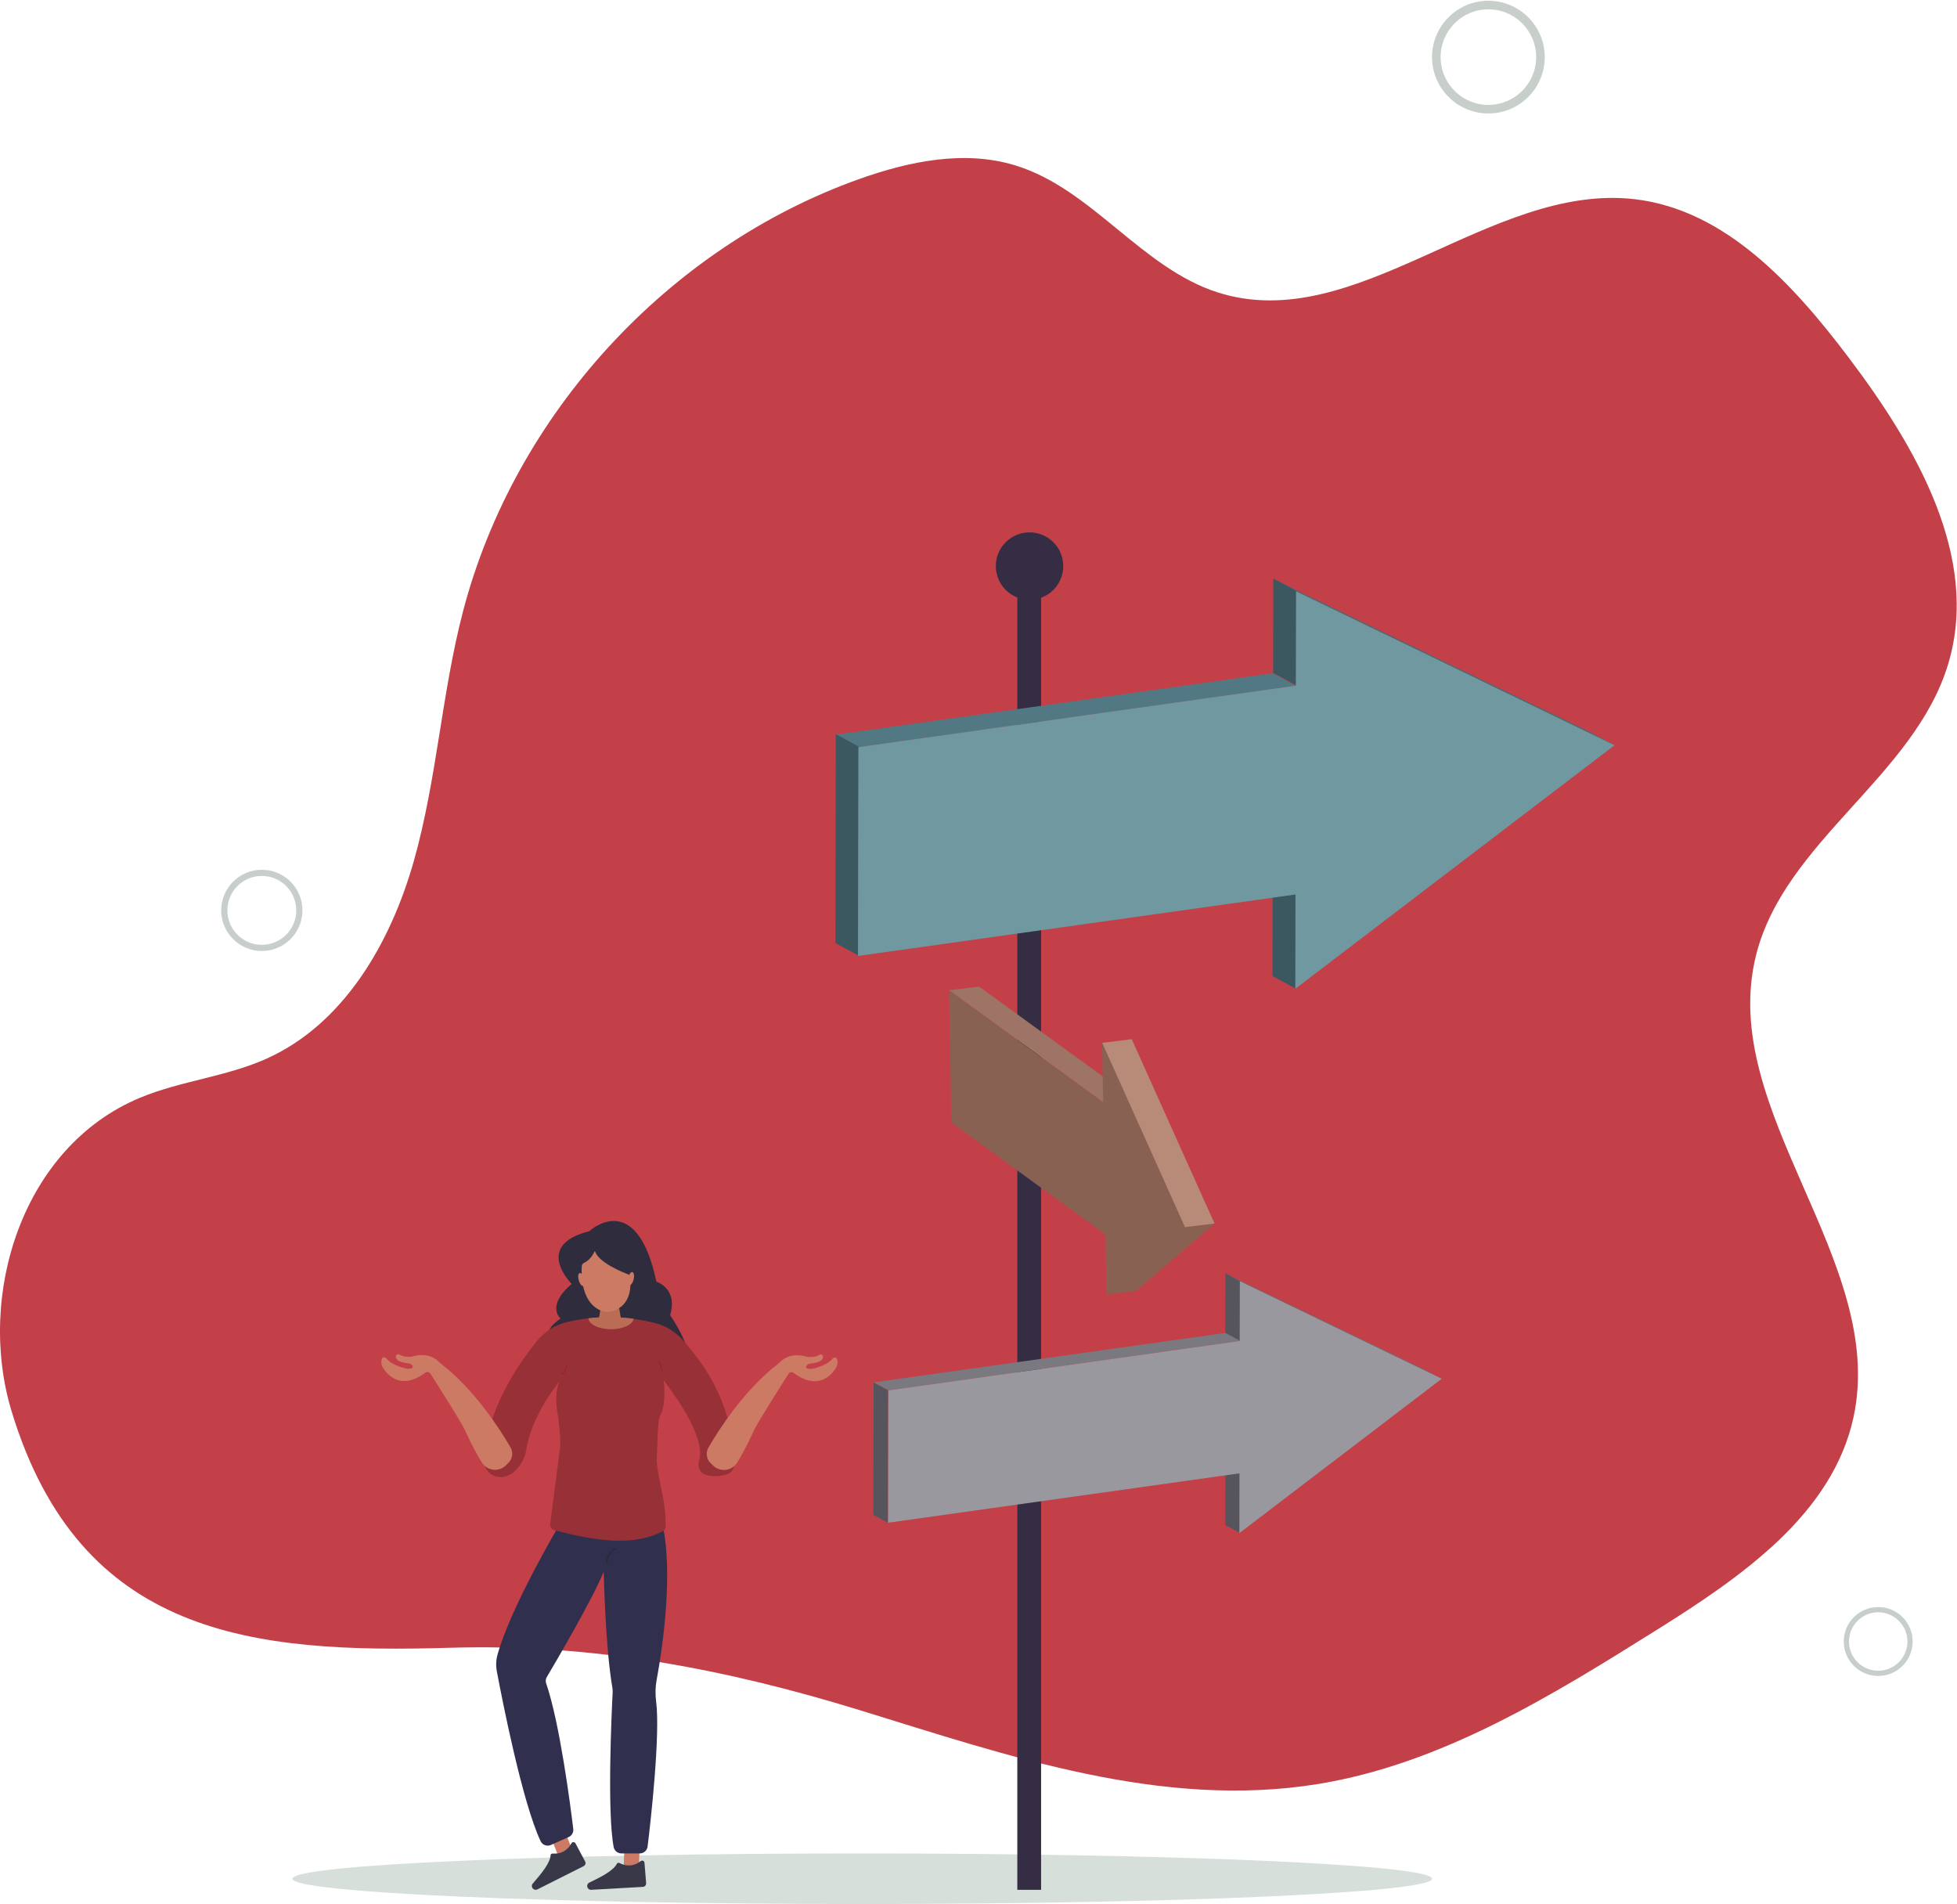 <?xml version="1.0" encoding="utf-8"?>
<svg xmlns="http://www.w3.org/2000/svg" viewBox="0 0 6175.96 6008" height="6008" width="6175.96" id="svg2" version="1.1">
  <g transform="matrix(1.333,0,0,-1.333,0,6008)" id="g10">
    <g transform="scale(0.1)" id="g12">
      <g transform="scale(2.842)" id="g14">
        <path id="path16" style="fill-opacity: 1; fill-rule: nonzero; stroke: none; fill: rgb(196, 64, 73);" d="m 1164.5,6714.74 c 339.93,141.96 718.43,175.21 1054.66,325.76 645.35,288.91 1035.07,965.5 1227.79,1645.8 192.72,680.29 231.42,1395.9 410.05,2080.1 428.01,1638.9 1703.97,3031.5 3299.34,3600.9 418.52,149.3 880.28,244.3 1304.78,113.1 637.53,-197.2 1048.48,-855.2 1684.48,-1057.4 1153.6,-366.8 2271,917.3 3473.4,776.7 756.2,-88.4 1324.2,-714.2 1783,-1321.8 559.7,-741.3 1094.5,-1660.4 826.8,-2549.9 -282.3,-937.55 -1365.1,-1477.44 -1601.1,-2427.78 -321.6,-1295.55 1093.2,-2539.2 812.8,-3844.29 -174,-809.27 -936.8,-1332.75 -1638.3,-1772.17 -882.3,-552.69 -1795.3,-1117.32 -2822.9,-1284.33 0,-0.034 0,-0.034 0,-0.034 C 9674.54,787.342 8390.49,1236.68 7160.81,1614.87 6032.97,1961.7 4928.99,2169.36 3747,2134.24 2103.02,2085.39 668.497,2229.29 97.443,4101.04 -197.116,5066.51 181.113,6304.07 1164.5,6714.74"/>
      </g>
      <g transform="scale(1.502)" id="g18">
        <path id="path20" style="fill:#c8cfcb;fill-opacity:1;fill-rule:nonzero;stroke:none" d="m 4126.92,15117 c -299.79,0 -542.82,243 -542.82,542.8 0,299.8 243.03,542.8 542.82,542.8 299.8,0 542.83,-243 542.83,-542.8 0,-299.8 -243.03,-542.8 -542.83,-542.8 z m 0,1183 c -353.59,0 -640.25,-286.6 -640.25,-640.2 0,-353.6 286.66,-640.3 640.25,-640.3 353.61,0 640.26,286.7 640.26,640.3 0,353.6 -286.65,640.2 -640.26,640.2"/>
      </g>
      <g transform="scale(2.764)" id="g22">
        <path id="path24" style="fill:#c8cfcb;fill-opacity:1;fill-rule:nonzero;stroke:none" d="m 12748.6,15408.2 c -226,0 -409.1,183.2 -409.1,409.2 0,226 183.1,409.2 409.1,409.2 226,0 409.2,-183.2 409.2,-409.2 0,-226 -183.2,-409.2 -409.2,-409.2 z m 0,891.8 c -266.5,0 -482.6,-216.1 -482.6,-482.6 0,-266.6 216.1,-482.7 482.6,-482.7 266.6,0 482.7,216.1 482.7,482.7 0,266.5 -216.1,482.6 -482.7,482.6"/>
      </g>
      <g transform="scale(2.778)" id="g26">
        <path id="path28" style="fill:#c8cfcb;fill-opacity:1;fill-rule:nonzero;stroke:none" d="m 16006.4,1987.82 c -137.5,0 -249,111.43 -249,248.93 0,137.46 111.5,248.92 249,248.92 137.5,0 248.9,-111.46 248.9,-248.92 0,-137.5 -111.4,-248.93 -248.9,-248.93 z m 0,542.54 c -162.2,0 -293.7,-131.45 -293.7,-293.61 0,-162.16 131.5,-293.61 293.7,-293.61 162.1,0 293.6,131.45 293.6,293.61 0,162.16 -131.5,293.61 -293.6,293.61"/>
      </g>
      <g transform="scale(2.08)" id="g30">
        <path id="path32" style="fill:#d7dfdb;fill-opacity:1;fill-rule:nonzero;stroke:none" d="M 16300,287.796 C 16300,128.871 13396.3,0 9814.36,0 c -3581.9,0 -6485.6,128.871 -6485.6,287.796 0,158.974 2903.7,287.846 6485.6,287.846 3581.94,0 6485.64,-128.872 6485.64,-287.846"/>
      </g>
      <g transform="scale(1.927)" id="g34">
        <path id="path36" style="fill:#342d44;fill-opacity:1;fill-rule:nonzero;stroke:none" d="m 12790.6,174.297 h -292.3 V 16300 h 292.3 V 174.297"/>
      </g>
      <g transform="scale(1.882)" id="g38">
        <path id="path40" style="fill:#3b5760;fill-opacity:1;fill-rule:nonzero;stroke:none" d="m 16297.8,11514.1 -289.7,157.5 2.2,1186.7 289.7,-157.5 -2.2,-1186.7"/>
      </g>
      <g transform="scale(2.345)" id="g42">
        <path id="path44" style="fill:#476b75;fill-opacity:1;fill-rule:nonzero;stroke:none" d="m 13084.6,13250.9 -232.5,126.4 3215.5,-1553.6 232.4,-126.5 -3215.4,1553.7"/>
      </g>
      <g transform="scale(1.925)" id="g46">
        <path id="path48" style="fill:#3b5760;fill-opacity:1;fill-rule:nonzero;stroke:none" d="m 15941.1,14985.6 -283.2,154.1 2.2,1160.3 283.2,-154 -2.2,-1160.4"/>
      </g>
      <g transform="scale(1.882)" id="g50">
        <path id="path52" style="fill:#527983;fill-opacity:1;fill-rule:nonzero;stroke:none" d="m 10797.2,14549.6 -289.6,157.5 5502.8,773.4 289.6,-157.5 -5502.8,-773.4"/>
      </g>
      <g transform="scale(1.699)" id="g54">
        <path id="path56" style="fill:#3b5760;fill-opacity:1;fill-rule:nonzero;stroke:none" d="m 11961.2,13215.1 -321,174.5 5.4,2910.4 321,-174.6 -5.4,-2910.3"/>
      </g>
      <g transform="scale(2.345)" id="g58">
        <path id="path60" style="fill:#7098a0;fill-opacity:1;fill-rule:nonzero;stroke:none" d="m 13084.6,13250.9 3215.4,-1553.7 -3222.9,-2458.47 1.8,952.17 -4416.75,-620.67 3.93,2107.57 4416.72,620.8 1.8,952.3"/>
      </g>
      <g transform="scale(1.646)" id="g62">
        <path id="path64" style="fill:#9d7465;fill-opacity:1;fill-rule:nonzero;stroke:none" d="m 13652.5,13140.8 430.6,53.1 2216.9,-1610.7 -430.5,-53.1 -2217,1610.7"/>
      </g>
      <g transform="scale(1.764)" id="g66">
        <path id="path68" style="fill:#886153;fill-opacity:1;fill-rule:nonzero;stroke:none" d="m 15898.4,9082.46 401.6,49.54 -1050.7,-902.68 -401.5,-49.54 1050.6,902.68"/>
      </g>
      <g transform="scale(1.764)" id="g70">
        <path id="path72" style="fill:#b88b79;fill-opacity:1;fill-rule:nonzero;stroke:none" d="m 14787.5,11555.5 401.6,49.6 1110.9,-2473.1 -401.6,-49.54 -1110.9,2473.04"/>
      </g>
      <g transform="scale(1.721)" id="g74">
        <path id="path76" style="fill:#886153;fill-opacity:1;fill-rule:nonzero;stroke:none" d="m 15161,11847.4 1139,-2535.54 -1077.2,-925.48 -14.7,821.41 -2120,1540.31 -32.5,1818.2 2120.1,-1540.3 -14.7,821.4"/>
      </g>
      <g transform="scale(1.801)" id="g78">
        <path id="path80" style="fill:#56555e;fill-opacity:1;fill-rule:nonzero;stroke:none" d="m 16298.6,4876.77 -191.9,104.41 1.4,786.2 191.9,-104.41 -1.4,-786.2"/>
      </g>
      <g transform="scale(2.094)" id="g82">
        <path id="path84" style="fill:#6b6b71;fill-opacity:1;fill-rule:nonzero;stroke:none" d="m 14017.6,7040.58 -165,89.77 2282.4,-1102.78 165,-89.77 -2282.4,1102.78"/>
      </g>
      <g transform="scale(1.801)" id="g86">
        <path id="path88" style="fill:#56555e;fill-opacity:1;fill-rule:nonzero;stroke:none" d="m 16298.6,7401 -191.9,104.39 1.5,785.97 191.8,-104.38 -1.4,-785.98"/>
      </g>
      <g transform="scale(1.801)" id="g90">
        <path id="path92" style="fill:#7a7980;fill-opacity:1;fill-rule:nonzero;stroke:none" d="m 11679.7,6752.32 -191.8,104.4 4620.2,649.33 191.9,-104.39 -4620.3,-649.34"/>
      </g>
      <g transform="scale(1.29)" id="g94">
        <path id="path96" style="fill:#56555e;fill-opacity:1;fill-rule:nonzero;stroke:none" d="m 16295.5,6995.36 -267.7,145.68 4.5,2428.09 267.7,-145.69 -4.5,-2428.08"/>
      </g>
      <g transform="scale(2.094)" id="g98">
        <path id="path100" style="fill:#99989f;fill-opacity:1;fill-rule:nonzero;stroke:none" d="M 14017.6,7040.58 16300,5937.8 14012.3,4192.68 l 1.2,675.91 -3972.9,-558.36 2.7,1496.08 3973,558.36 1.3,675.91"/>
      </g>
      <g transform="scale(1.992)" id="g102">
        <path id="path104" style="fill:#342d44;fill-opacity:1;fill-rule:nonzero;stroke:none" d="m 11835.1,15899.3 c 0,221.3 179.5,400.7 400.7,400.7 221.4,0 400.8,-179.4 400.8,-400.7 0,-221.3 -179.4,-400.8 -400.8,-400.8 -221.2,0 -400.7,179.5 -400.7,400.8"/>
      </g>
      <path id="path106" style="fill:#cc7a63;fill-opacity:1;fill-rule:nonzero;stroke:none" d="m 13556.5,1257.1 -335.8,-131.2 -153.4,392.8 335.8,131.2 153.4,-392.8"/>
      <path id="path108" style="fill:#383848;fill-opacity:1;fill-rule:nonzero;stroke:none" d="m 13037,1168.5 c -9.9,-204.102 -223.3,-449.301 -431.7,-693.598 -48.4,-77.699 35.8,-169.902 117.6,-128.804 L 13816.9,896 c 41.2,20.699 57.2,71.301 35.5,112 l -228,427.4 c -20.7,38.8 -76.1,38.6 -97.1,-0.1 -58.4,-107.4 -186.5,-258.6 -440.3,-240.9 -20.2,1.4 -39.3,-8.7 -50,-25.9"/>
      <path id="path110" style="fill:#cc7a63;fill-opacity:1;fill-rule:nonzero;stroke:none" d="m 15124.7,840.398 -360.3,13.2 15.5,421.402 360.3,-13.2 -15.5,-421.402"/>
      <path id="path112" style="fill:#383848;fill-opacity:1;fill-rule:nonzero;stroke:none" d="m 14612.8,965.801 c -90.3,-183.399 -383.6,-323.5 -672,-464.703 -75.3,-51.996 -34.7,-170.2 56.7,-165 L 15220,405.5 c 46,2.699 80.8,42.602 77.1,88.602 l -39.2,482.796 c -3.6,43.902 -54.4,65.702 -89.1,38.602 -96.3,-75.301 -274,-163 -499.8,-45.898 -17.9,9.3 -39.6,7.601 -56.2,-3.801"/>
      <path id="path114" style="fill:#30304e;fill-opacity:1;fill-rule:nonzero;stroke:none" d="m 15545.6,5303.9 c 134.9,721.7 414.6,2575.9 119.2,3772.8 l -2429.3,-115.3 c 0,0 -1141.6,-1920 -1457.5,-3060.9 -35.2,-127.3 -40.4,-261 -16,-390.8 128.6,-684 602.3,-3101 1036.8,-4022.5 42.9,-90.9 150.5,-130.7 242.3,-89.9 l 422.2,187.7 c 74.2,33 118.3,110.4 108.5,191 -64.4,533.5 -317.1,2502.9 -642.1,3449.1 -16.7,48.6 -11.3,102 14.9,146.3 201.5,339.9 1071.7,1820.4 1347.9,2493.8 0,0 37.5,-1779.1 204,-2736.2 7.5,-43.3 10,-87.1 7.6,-131 -22.7,-422.7 -135.4,-2830.9 24.8,-3650.9 17,-86.7 93.1,-149.1 181.5,-149.1 h 437.5 c 93.2,0 171.8,69.3 183.4,161.7 72.7,575.1 304.3,2658 202.2,3435.7 -22.2,169.2 -19.2,340.7 12.1,508.5"/>
      <path id="path116" style="fill:#292a34;fill-opacity:1;fill-rule:nonzero;stroke:none" d="m 14383,8080.5 c 1.5,130.7 77.9,254.7 193.5,315.5 18.6,9.8 2.1,37.9 -16.5,28.1 -125.5,-66 -208,-201.9 -209.6,-343.6 -0.3,-21 32.4,-21 32.6,0 v 0"/>
      <g transform="scale(1.046)" id="g118">
        <path id="path120" style="fill:#2f2c3d;fill-opacity:1;fill-rule:nonzero;stroke:none" d="m 15166.8,13326.9 c 184,610.2 -309.9,755.4 -309.9,755.4 -455.2,2140.5 -1520.7,1142.9 -1520.7,1142.9 -1278.4,-319.6 -397,-1191.4 -397,-1191.4 -590.9,-503.6 -251.9,-784.4 -251.9,-784.4 -629.5,-435.9 29.1,-581.2 29.1,-581.2 l 2111.4,-581.1 c 1472.2,-368 339,1239.8 339,1239.8"/>
      </g>
      <g transform="scale(1.067)" id="g122">
        <path id="path124" style="fill-opacity: 1; fill-rule: nonzero; stroke: none; fill: rgb(152, 48, 55);" d="m 16296.6,9781.54 c -50.9,1428.96 -750,2278.16 -1149.9,2733.26 -160.3,182.4 -372.1,312 -607.2,372.2 -166.9,42.8 -328.4,73.5 -483.6,94.4 -378.5,50.9 -718.9,43.5 -1003.7,11.6 -186.9,-21 -349.9,-52.6 -483.8,-85.3 -258.2,-63.1 -488,-210.4 -654.7,-417.3 -1031.9,-1280.6 -1162,-2270.5 -1164.8,-2673.54 -1,-145.33 90.2,-276.51 228.1,-322.61 209.7,-70.18 374.3,28.86 489.8,153.02 113.4,122.08 186.5,276.5 212,441.13 118.4,766.9 735.1,1506.9 735.1,1506.9 -143.3,-319.8 -28.9,-773.1 -20.8,-840.7 0.7,-5.6 7.1,-71 7.6,-76.5 16.2,-165.9 45,-417 23.1,-582.2 -120.2,-903.36 -188.5,-1447.75 -215.4,-1665.69 -7.8,-63.44 32.7,-122.65 94.6,-138.68 875.5,-226.56 1723.5,-373.01 2400.9,-22.21 41.6,21.56 67.7,64.85 68.1,111.79 6,667.51 -233.5,1170.86 -196,1599.91 11.2,126.88 11.6,748.28 69,850.18 154.2,273.9 81.1,787 81.1,787 833.7,-1095.4 850.5,-1590.4 784.7,-1789.53 -31.3,-94.36 -8.5,-204.64 69.4,-266.39 131.1,-104.01 468.3,-80.11 588.7,-11.53 82.3,46.85 131.1,136.25 127.7,230.79"/>
      </g>
      <path id="path126" style="fill:#a01b2e;fill-opacity:1;fill-rule:nonzero;stroke:none" d="m 13310.9,12530.7 c 60.1,50.6 100.8,123.1 112.3,200.9 2,13.3 -18.3,19.1 -20.3,5.6 -11.1,-74.6 -49.2,-143 -107,-191.6 -10.4,-8.8 4.6,-23.6 15,-14.9 v 0"/>
      <path id="path128" style="fill:#a01b2e;fill-opacity:1;fill-rule:nonzero;stroke:none" d="m 15686.1,12627.7 c -24.4,76.6 -48.9,153.1 -73.4,229.7 -4.1,12.9 -24.5,7.4 -20.3,-5.6 24.4,-76.6 48.9,-153.1 73.4,-229.7 4.1,-12.9 24.5,-7.4 20.3,5.6 v 0"/>
      <path id="path130" style="fill:#bb6c55;fill-opacity:1;fill-rule:nonzero;stroke:none" d="m 15001.1,13854.3 c -21.8,-138.9 -253,-248.1 -534.9,-248.1 -290.3,0 -526.7,115.8 -536.3,260.5 303.9,34.1 667.2,42 1071.2,-12.4"/>
      <path id="path132" style="fill:#bb6c55;fill-opacity:1;fill-rule:nonzero;stroke:none" d="m 14621.4,14325.3 h -364.9 l -92.7,-550.2 h 550.3 l -92.7,550.2"/>
      <path id="path134" style="fill:#cc7a63;fill-opacity:1;fill-rule:nonzero;stroke:none" d="m 14913.2,14856.5 c -2.8,21.4 -17.3,39.4 -37.5,47 -140.8,53 -695.6,277 -788,544.4 -1.8,5.2 -9,5.7 -11.3,0.6 -21.8,-49.1 -99.9,-203.4 -248.2,-270.5 -31.5,-14.2 -52.4,-44.9 -54.7,-79.4 -12.8,-192.8 -17.4,-787.5 382.1,-1016.1 131.6,-75.4 292,-83.3 429,-18.3 178.6,84.9 394.6,291.3 328.6,792.3"/>
      <path id="path136" style="fill:#cc7a63;fill-opacity:1;fill-rule:nonzero;stroke:none" d="m 12084.8,10813.3 c -244.9,420.5 -853,1372.1 -1661.9,1989.9 -10.4,7.9 -20.1,16.6 -29,26.2 -46.9,51.2 -252.9,242.7 -627.62,132.6 -14.45,-4.3 -29.32,-7.4 -44.33,-8.6 -51.62,-4.1 -172.79,-5.8 -266.67,53 -35.52,22.2 -82.95,-2.5 -84.02,-44.4 -1.6,-63 51.01,-141.1 304.8,-163.9 35.71,-3.2 68.76,-22.4 87.16,-53.2 19.54,-32.7 19.6,-70 -77.25,-73.7 -32.11,-1.3 -64.28,2.5 -95.45,10.3 -95.21,23.9 -334.44,95.2 -437.31,229.4 0,0 -97.46,93.7 -121.85,-40.3 -11.18,-61.4 2.46,-124.6 35.67,-177.4 106.51,-169.4 426.78,-542.5 1000.37,-116.7 39.9,29.7 96.6,19.4 123.4,-22.6 172.6,-270.7 730,-1148.8 814.6,-1332.2 0,0 201.7,-451.8 403.8,-772.2 123.7,-196.1 395.9,-229.8 563.3,-69.4 l 59.1,56.7 c 102.5,98.2 124.6,253.8 53.2,376.5"/>
      <g transform="scale(1.217)" id="g138">
        <path id="path140" style="fill:#cc7a63;fill-opacity:1;fill-rule:nonzero;stroke:none" d="m 13782.8,8881.94 c 201.1,345.39 700.6,1127.06 1365,1634.46 8.6,6.5 16.5,13.7 23.8,21.5 38.6,42.1 207.8,199.4 515.6,109 11.9,-3.6 24,-6.1 36.4,-7.1 42.4,-3.4 141.9,-4.8 219,43.5 29.2,18.3 68.2,-2 69,-36.4 1.3,-51.8 -41.9,-115.9 -250.3,-134.7 -29.4,-2.6 -56.5,-18.4 -71.6,-43.7 -16.1,-26.8 -16.1,-57.5 63.4,-60.5 26.4,-1.1 52.8,2.1 78.5,8.5 78.2,19.6 274.6,78.2 359.2,188.4 0,0 80,77 100,-33.1 9.2,-50.4 -2,-102.4 -29.2,-145.7 -87.5,-139.2 -350.6,-445.63 -821.8,-95.9 -32.7,24.4 -79.3,16 -101.3,-18.5 -141.8,-222.4 -599.6,-943.66 -669.1,-1094.3 0,0 -165.7,-371.11 -331.7,-634.28 -101.6,-161.07 -325.2,-188.76 -462.7,-57 l -48.5,46.57 c -84.2,80.66 -102.4,208.47 -43.7,309.25"/>
      </g>
      <path id="path142" style="fill:#cc7a63;fill-opacity:1;fill-rule:nonzero;stroke:none" d="m 15001.3,14787.9 c -19.5,-85.9 -65,-148.8 -101.4,-140.5 -36.4,8.3 -50.1,84.7 -30.5,170.6 19.6,85.9 65,148.9 101.4,140.6 36.5,-8.3 50.1,-84.7 30.5,-170.7"/>
      <path id="path144" style="fill:#cc7a63;fill-opacity:1;fill-rule:nonzero;stroke:none" d="m 13702.5,14763.4 c 24.3,-84.7 73.1,-145 109.1,-134.7 35.9,10.4 45.3,87.4 20.9,172.1 -24.3,84.7 -73.2,145 -109.1,134.7 -35.9,-10.3 -45.3,-87.4 -20.9,-172.1"/>
    </g>
  </g>
</svg>
